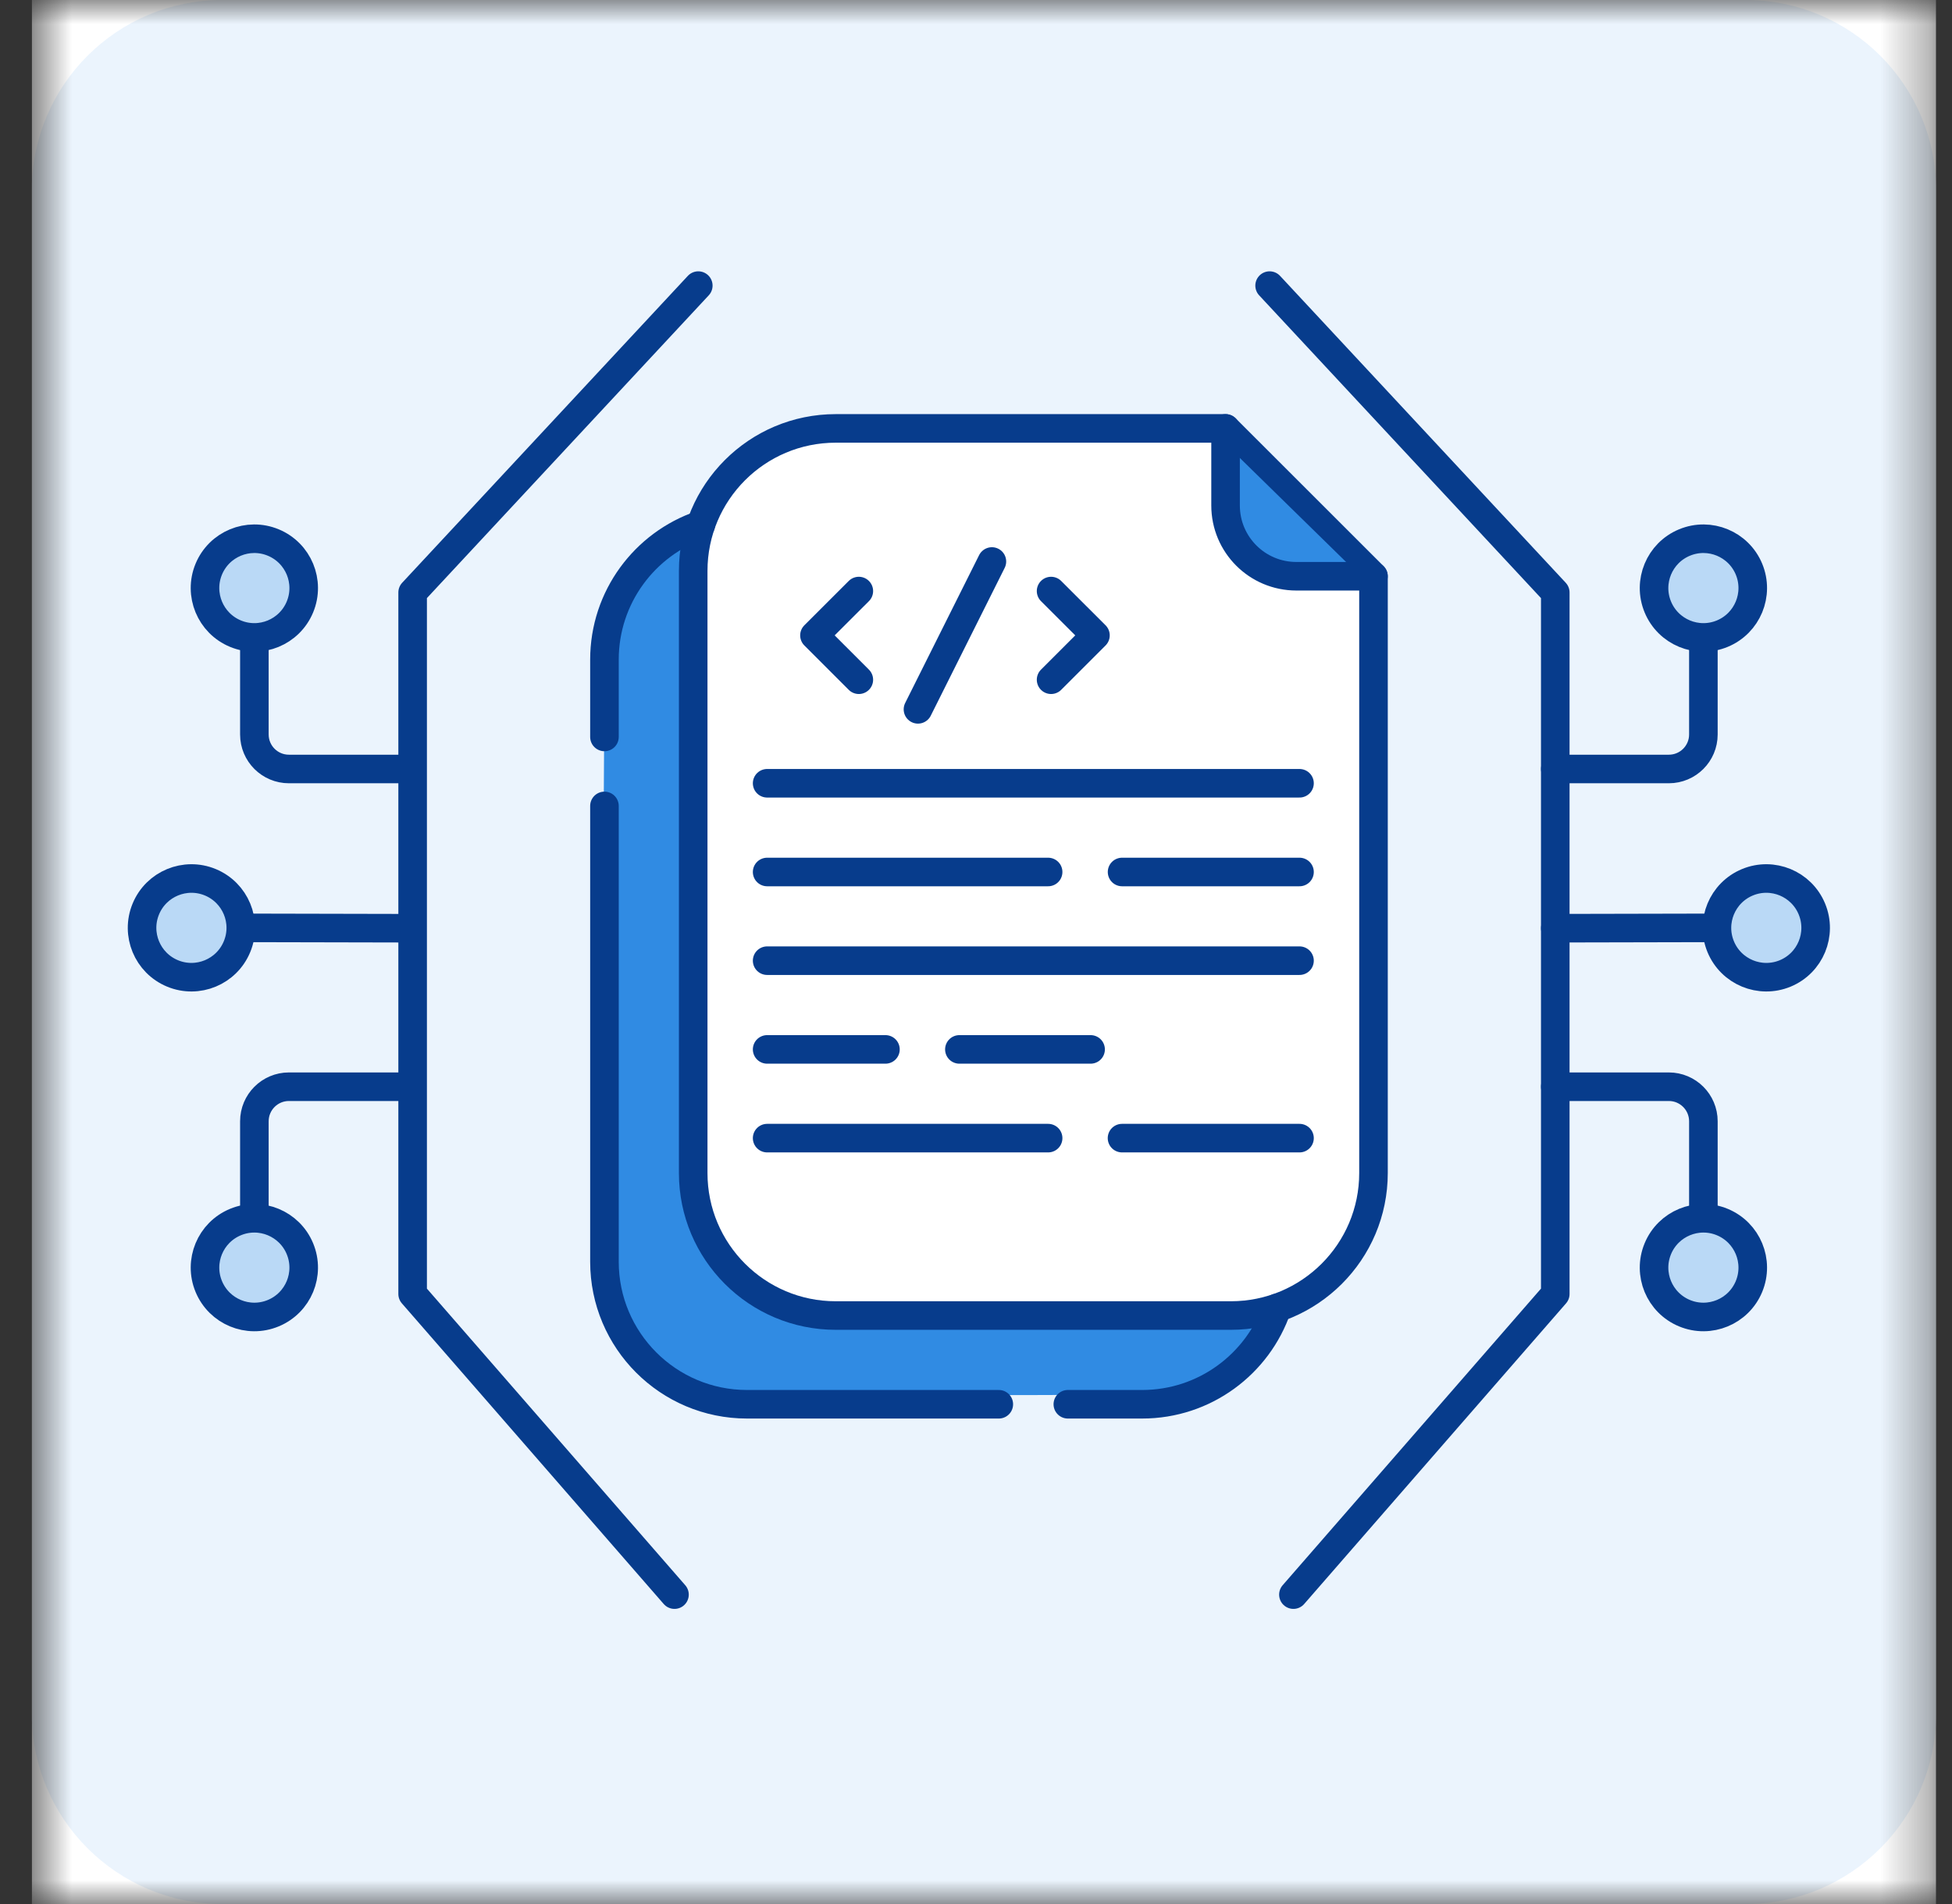<?xml version="1.0" encoding="UTF-8"?> <svg xmlns="http://www.w3.org/2000/svg" width="41" height="40" viewBox="0 0 41 40" fill="none"><rect x="0" y="0" width="41" height="40" fill="#333333" stroke="none"/><g clip-path="url(#clip0_3930_17985)"><mask id="mask0_3930_17985" style="mask-type:luminance" maskUnits="userSpaceOnUse" x="0" y="0" width="41" height="40"><path d="M40.667 0H0.667V40H40.667V0Z" fill="white"></path></mask><g mask="url(#mask0_3930_17985)"><path d="M40.667 0H0.667V40H40.667V0Z" fill="white"></path><path d="M0.667 4C0.667 1.791 2.457 0 4.667 0H36.667C38.876 0 40.667 1.791 40.667 4V36C40.667 38.209 38.876 40 36.667 40H4.667C2.457 40 0.667 38.209 0.667 36V4Z" fill="#EBF4FD"></path><path d="M26.667 6L32.667 12.447V27.184L27.167 33.5" stroke="#073C8C" stroke-width="0.6" stroke-linecap="round" stroke-linejoin="round"></path><path d="M14.667 6L8.667 12.447V27.184L14.167 33.5" stroke="#073C8C" stroke-width="0.6" stroke-linecap="round" stroke-linejoin="round"></path><path d="M14.641 25.308V11.761C14.641 10.444 13.347 12.31 12.701 13.408C12.675 17.2 12.639 25.188 12.701 26.805C12.763 28.422 14.278 29.125 15.028 29.275C17.718 29.3 23.33 29.335 24.261 29.275C25.192 29.215 26.253 28.651 26.667 28.377V27.404H16.658L14.641 25.308Z" fill="#308BE3"></path><path d="M28.849 24.643C28.849 26.297 27.508 27.637 25.854 27.637H17.554C15.9 27.637 14.56 26.297 14.56 24.643V11.994C14.56 10.341 15.9 9 17.554 9H25.742L28.849 12.106C28.849 12.985 28.849 24.007 28.849 24.643Z" fill="white" stroke="#073C8C" stroke-width="0.6" stroke-miterlimit="10" stroke-linecap="round" stroke-linejoin="round"></path><path d="M26.215 11.649C25.788 11.348 25.679 9.854 25.717 9.303L28.612 12.138C28.384 12.326 26.747 12.025 26.215 11.649Z" fill="#308BE3"></path><path d="M12.696 16.931V26.506C12.696 28.16 14.037 29.501 15.69 29.501H20.979" stroke="#073C8C" stroke-width="0.6" stroke-miterlimit="10" stroke-linecap="round" stroke-linejoin="round"></path><path d="M12.696 15.482V13.859C12.696 12.544 13.543 11.428 14.72 11.025" stroke="#073C8C" stroke-width="0.6" stroke-miterlimit="10" stroke-linecap="round" stroke-linejoin="round"></path><path d="M22.429 29.501H23.99C25.304 29.501 26.421 28.654 26.824 27.477" stroke="#073C8C" stroke-width="0.6" stroke-miterlimit="10" stroke-linecap="round" stroke-linejoin="round"></path><path d="M28.848 12.106H27.229C26.407 12.106 25.742 11.441 25.742 10.619V9" stroke="#073C8C" stroke-width="0.6" stroke-miterlimit="10" stroke-linecap="round" stroke-linejoin="round"></path><path d="M16.113 16.455H27.295" stroke="#073C8C" stroke-width="0.6" stroke-miterlimit="10" stroke-linecap="round" stroke-linejoin="round"></path><path d="M23.568 18.319H27.295" stroke="#073C8C" stroke-width="0.6" stroke-miterlimit="10" stroke-linecap="round" stroke-linejoin="round"></path><path d="M16.113 18.319H22.015" stroke="#073C8C" stroke-width="0.6" stroke-miterlimit="10" stroke-linecap="round" stroke-linejoin="round"></path><path d="M23.567 23.91H27.295" stroke="#073C8C" stroke-width="0.6" stroke-miterlimit="10" stroke-linecap="round" stroke-linejoin="round"></path><path d="M16.113 23.91H22.015" stroke="#073C8C" stroke-width="0.6" stroke-miterlimit="10" stroke-linecap="round" stroke-linejoin="round"></path><path d="M16.113 20.182H27.295" stroke="#073C8C" stroke-width="0.6" stroke-miterlimit="10" stroke-linecap="round" stroke-linejoin="round"></path><path d="M22.907 22.046H20.151" stroke="#073C8C" stroke-width="0.6" stroke-miterlimit="10" stroke-linecap="round" stroke-linejoin="round"></path><path d="M16.113 22.046H18.598" stroke="#073C8C" stroke-width="0.6" stroke-miterlimit="10" stroke-linecap="round" stroke-linejoin="round"></path><path d="M22.077 12.417L23.009 13.348L22.077 14.28" stroke="#073C8C" stroke-width="0.6" stroke-miterlimit="10" stroke-linecap="round" stroke-linejoin="round"></path><path d="M18.039 12.417L17.107 13.348L18.039 14.28" stroke="#073C8C" stroke-width="0.6" stroke-miterlimit="10" stroke-linecap="round" stroke-linejoin="round"></path><path d="M20.834 11.796L19.281 14.902" stroke="#073C8C" stroke-width="0.6" stroke-miterlimit="10" stroke-linecap="round" stroke-linejoin="round"></path><path d="M35.894 19.493L32.667 19.5" stroke="#073C8C" stroke-width="0.6" stroke-miterlimit="10" stroke-linecap="round" stroke-linejoin="round"></path><path d="M37.497 20.45C38.025 20.231 38.276 19.625 38.057 19.096C37.838 18.567 37.232 18.316 36.703 18.535C36.175 18.754 35.923 19.36 36.142 19.889C36.361 20.418 36.968 20.669 37.497 20.45Z" fill="#BAD9F6" stroke="#073C8C" stroke-width="0.6" stroke-miterlimit="10" stroke-linecap="round" stroke-linejoin="round"></path><path d="M36.175 13.312C36.704 13.093 36.955 12.486 36.736 11.957C36.517 11.429 35.911 11.178 35.382 11.397C34.853 11.616 34.602 12.222 34.821 12.751C35.04 13.28 35.647 13.531 36.175 13.312Z" fill="#BAD9F6" stroke="#073C8C" stroke-width="0.6" stroke-miterlimit="10" stroke-linecap="round" stroke-linejoin="round"></path><path d="M35.778 13.522V15.43C35.778 15.831 35.453 16.155 35.052 16.155H32.667" stroke="#073C8C" stroke-width="0.6" stroke-miterlimit="10" stroke-linecap="round" stroke-linejoin="round"></path><path d="M36.736 27.027C36.955 26.498 36.704 25.892 36.175 25.673C35.647 25.454 35.04 25.705 34.821 26.234C34.602 26.763 34.853 27.369 35.382 27.588C35.911 27.807 36.517 27.556 36.736 27.027Z" fill="#BAD9F6" stroke="#073C8C" stroke-width="0.6" stroke-miterlimit="10" stroke-linecap="round" stroke-linejoin="round"></path><path d="M35.778 25.463V23.556C35.778 23.155 35.453 22.83 35.052 22.83H32.667" stroke="#073C8C" stroke-width="0.6" stroke-miterlimit="10" stroke-linecap="round" stroke-linejoin="round"></path><path d="M5.227 19.493L8.454 19.5" stroke="#073C8C" stroke-width="0.6" stroke-miterlimit="10" stroke-linecap="round" stroke-linejoin="round"></path><path d="M3.624 20.45C3.095 20.231 2.844 19.625 3.063 19.096C3.282 18.567 3.889 18.316 4.418 18.535C4.946 18.754 5.198 19.36 4.978 19.889C4.759 20.418 4.153 20.669 3.624 20.45Z" fill="#BAD9F6" stroke="#073C8C" stroke-width="0.6" stroke-miterlimit="10" stroke-linecap="round" stroke-linejoin="round"></path><path d="M4.946 13.312C4.417 13.093 4.166 12.486 4.385 11.957C4.604 11.429 5.21 11.178 5.739 11.397C6.268 11.616 6.519 12.222 6.3 12.751C6.081 13.28 5.474 13.531 4.946 13.312Z" fill="#BAD9F6" stroke="#073C8C" stroke-width="0.6" stroke-miterlimit="10" stroke-linecap="round" stroke-linejoin="round"></path><path d="M5.343 13.522V15.43C5.343 15.831 5.668 16.155 6.069 16.155H8.454" stroke="#073C8C" stroke-width="0.6" stroke-miterlimit="10" stroke-linecap="round" stroke-linejoin="round"></path><path d="M4.385 27.027C4.166 26.498 4.417 25.892 4.946 25.673C5.474 25.454 6.081 25.705 6.3 26.234C6.519 26.763 6.268 27.369 5.739 27.588C5.21 27.807 4.604 27.556 4.385 27.027Z" fill="#BAD9F6" stroke="#073C8C" stroke-width="0.6" stroke-miterlimit="10" stroke-linecap="round" stroke-linejoin="round"></path><path d="M5.343 25.463V23.556C5.343 23.155 5.668 22.83 6.069 22.83H8.454" stroke="#073C8C" stroke-width="0.6" stroke-miterlimit="10" stroke-linecap="round" stroke-linejoin="round"></path></g></g><defs><clipPath id="clip0_3930_17985"><rect width="40" height="40" fill="white" transform="translate(0.667)"></rect></clipPath></defs></svg> 